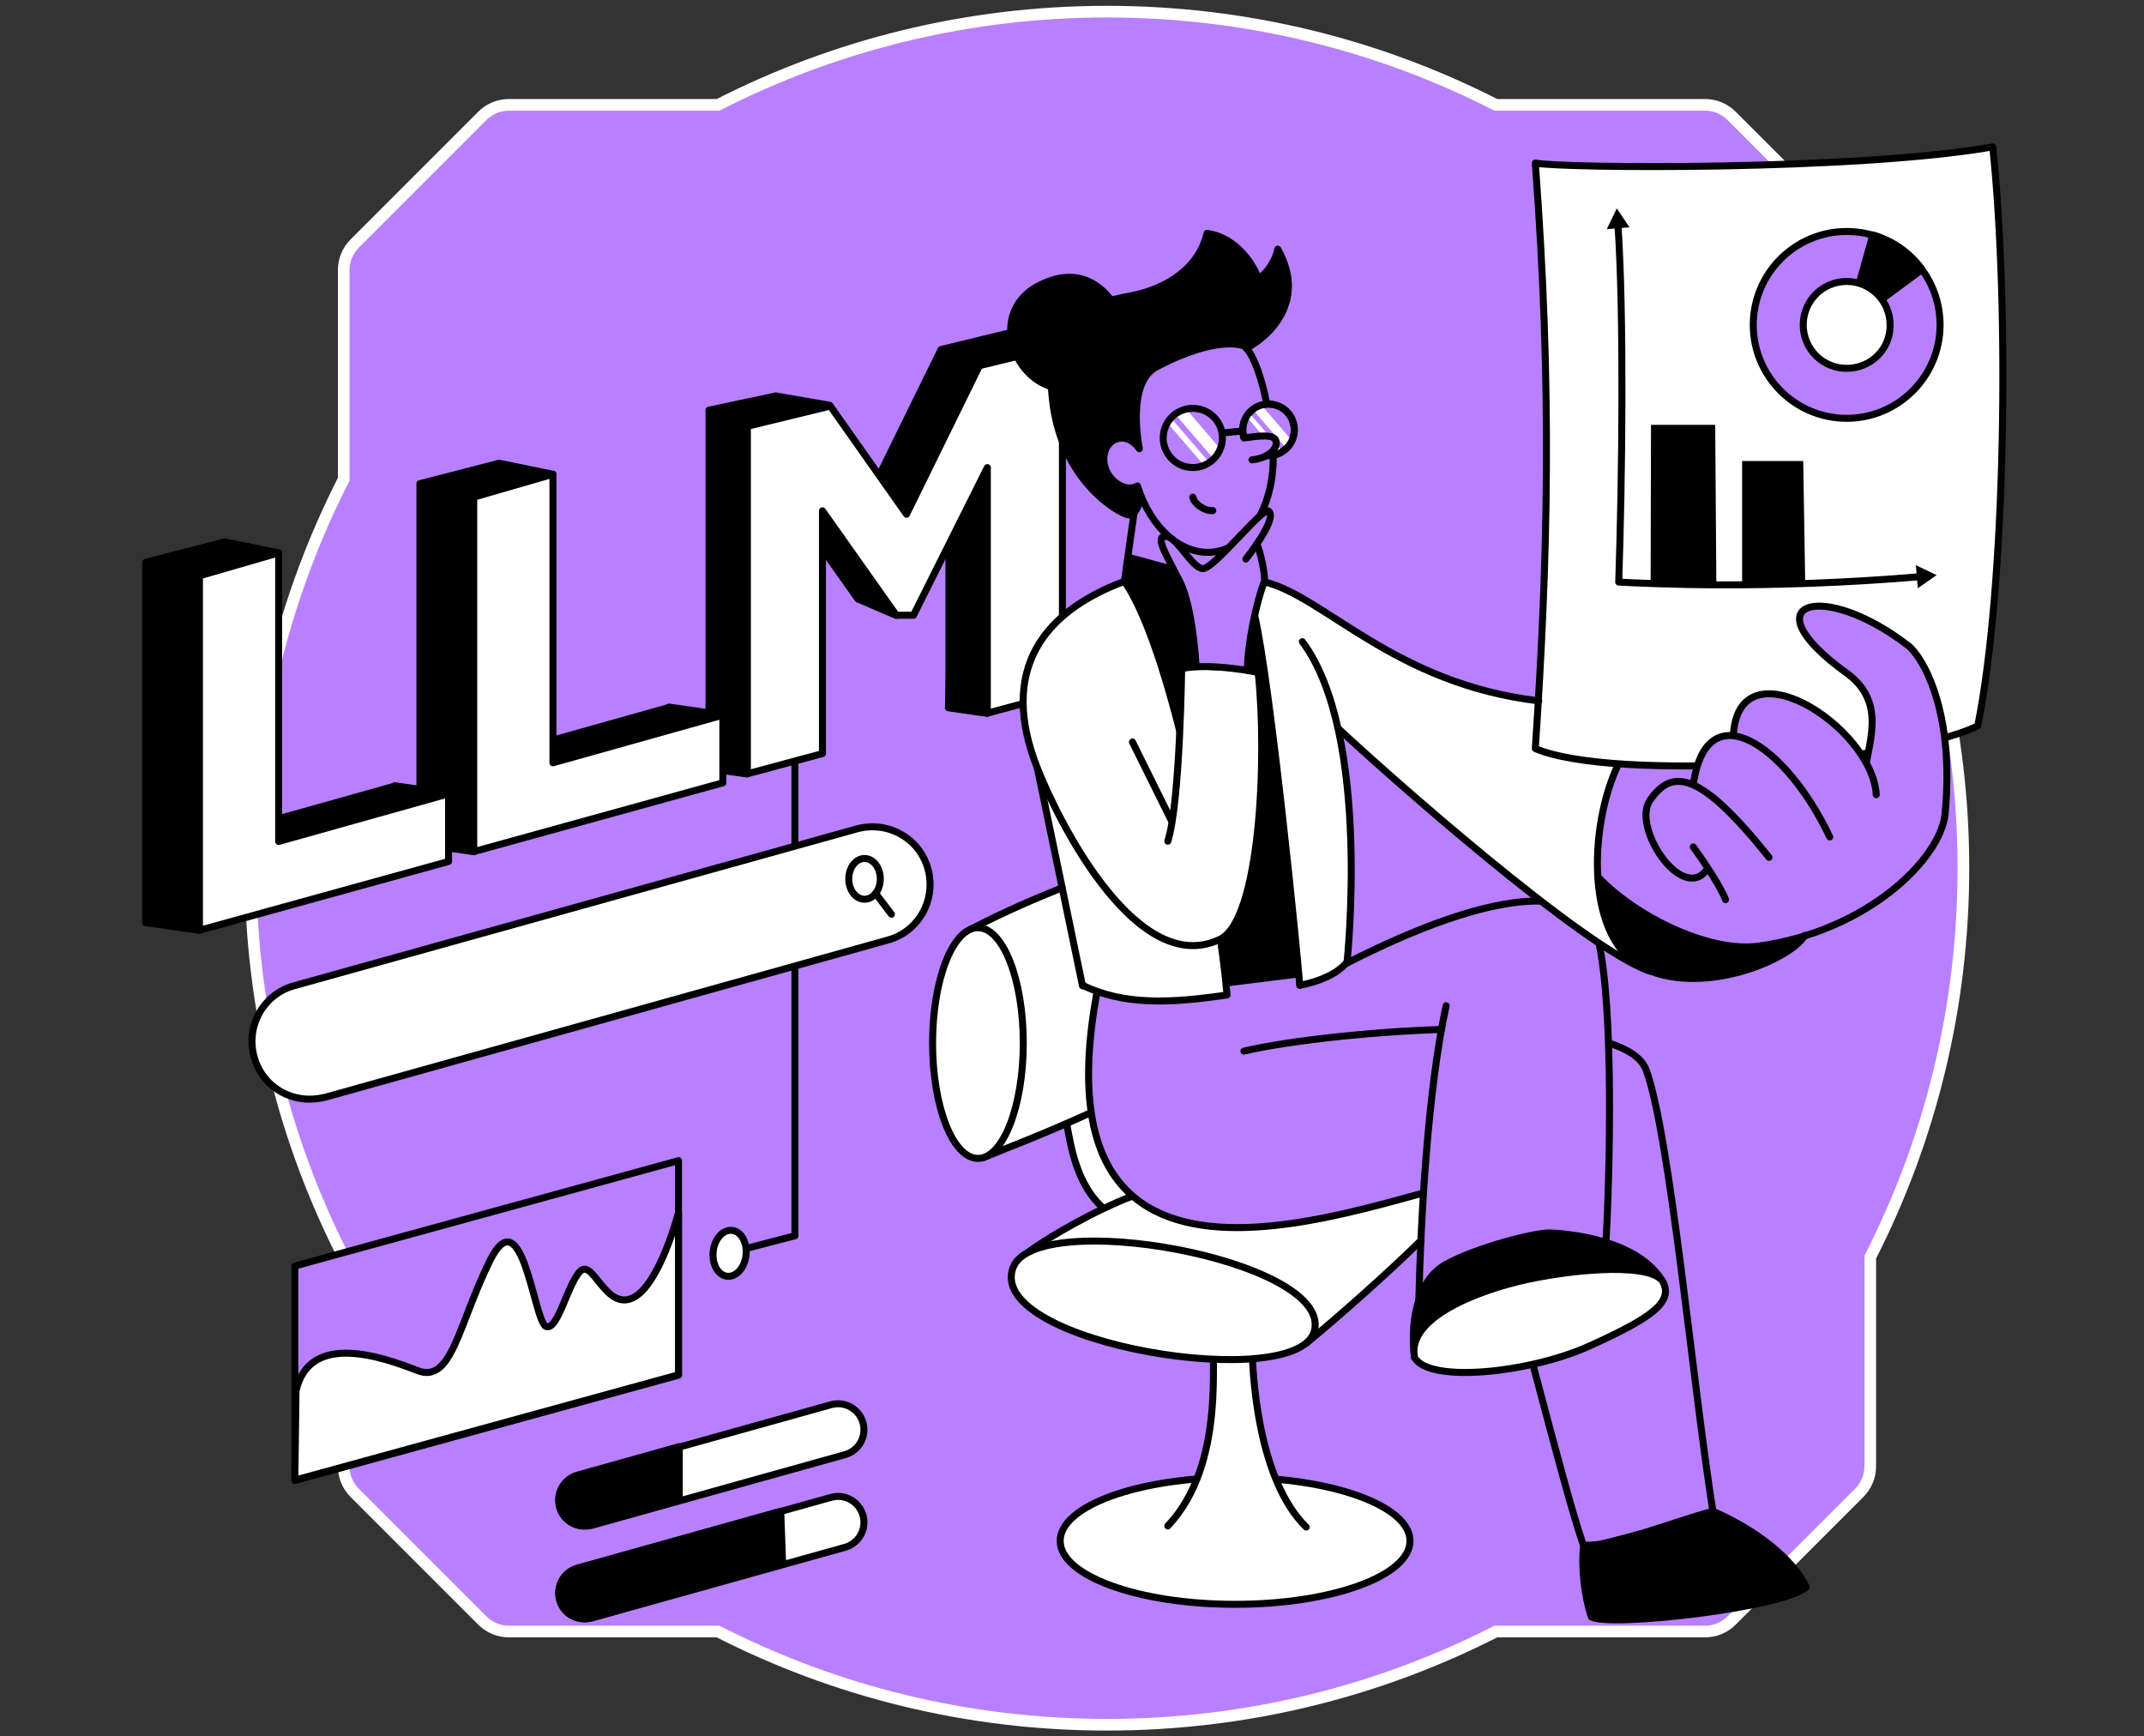 <svg width="368" height="298" viewBox="0 0 368 298" fill="none" xmlns="http://www.w3.org/2000/svg">
<rect x="0" y="0" width="368" height="298" fill="#333333" stroke="none"/>
<path d="M58.994 215.745V251.652C58.994 253.361 59.672 254.996 60.877 256.201L82.799 278.123C84.008 279.328 85.643 280.006 87.348 280.006H123.255C143.29 290.231 165.965 296 190 296C214.035 296 236.714 290.231 256.745 280.006H292.655C294.364 280.006 295.999 279.328 297.204 278.123L319.13 256.201C320.331 254.996 321.014 253.361 321.014 251.652V215.745C331.239 195.717 337.004 173.028 337.004 149C337.004 124.972 331.239 102.286 321.014 82.255V46.345C321.014 44.639 320.335 43.004 319.13 41.799L297.204 19.877C295.999 18.672 294.364 17.994 292.655 17.994H256.745C236.717 7.769 214.035 2 190 2C165.965 2 143.29 7.769 123.255 17.994H87.348C85.643 17.994 84.004 18.672 82.799 19.877L60.877 41.799C59.672 43.004 58.994 44.639 58.994 46.345V82.259C48.773 102.286 43 124.972 43 149C43 173.028 48.773 195.714 58.994 215.745Z" fill="#B880FF" stroke="white" stroke-width="2"/>
<path d="M189.429 207.378C184.876 203.485 183.755 196.689 183.095 192.797L189.956 187.32L199.721 207.576L189.429 207.378Z" fill="white" stroke="black" stroke-width="1.2" stroke-miterlimit="10" stroke-linecap="round" stroke-linejoin="round"/>
<path d="M177.024 218.791L179.268 212.985L196.752 203.814L251.25 202.23L247.819 210.544L239.638 216.878L223.803 230.799L196.356 225.521L177.024 218.791Z" fill="white"/>
<path d="M168.448 168.317L166.6 160.268L169.305 158.09L184.018 151.559L190.484 172.21L190.946 184.02L189.429 190.024L187.845 190.486L170.493 198.007L166.864 188.441L168.448 168.317Z" fill="white"/>
<path d="M274.277 174.783L276.058 174.255L275.398 167.789L273.551 159.08L271.044 156.375L266.161 154.594L259.564 154.924L254.021 156.045L239.572 161.258L229.477 166.47L220.966 167.526L208.694 168.911L190.616 169.307L190.286 175.113L208.166 185.67L258.178 181.909L274.277 174.783Z" fill="#B880FF"/>
<path d="M128.158 132.824L118.921 131.505L120.967 126.028L127.763 123.785L128.158 132.824Z" fill="black" stroke="black" stroke-width="1.2" stroke-miterlimit="10" stroke-linecap="round" stroke-linejoin="round"/>
<path d="M169.422 122.422L162.785 121.474L162.959 115.117L169.026 113.383L169.422 122.422Z" fill="black" stroke="black" stroke-width="1.2" stroke-miterlimit="10" stroke-linecap="round" stroke-linejoin="round"/>
<path d="M153.77 105.599L147.5 102.899L149.053 98.982L155.849 96.738L153.77 105.599Z" fill="black" stroke="black" stroke-width="1.2" stroke-miterlimit="10" stroke-linecap="round" stroke-linejoin="round"/>
<path d="M121.695 130.026L134.58 126.559V84.89L147.258 102.813H150.201L162.88 77.478V119.624L175.764 116.156V56.516L161.527 59.983L149.008 85.478L133.138 67.958L121.695 70.386V130.026Z" fill="black" stroke="black" stroke-width="1.2" stroke-linecap="round" stroke-linejoin="round"/>
<path d="M128.284 132.8L141.168 129.332V87.663L153.847 105.587H156.79L169.468 80.251V122.397L182.353 118.93V59.289L168.116 62.757L155.597 88.251L142.521 69.692L128.284 73.159V132.8Z" fill="white" stroke="black" stroke-width="1.2" stroke-linecap="round" stroke-linejoin="round"/>
<path d="M133.166 67.957L142.403 69.548L129 72.498L128.284 70.002L133.166 67.957Z" fill="black" stroke="black" stroke-width="1.2" stroke-miterlimit="10" stroke-linecap="round" stroke-linejoin="round"/>
<path d="M72.078 144.836V83.004L85.669 79.5V91.046V91.525V103.468V114.882V129.595L114.832 121.414V133.026L72.078 144.836Z" fill="black" stroke="black" stroke-width="1.2" stroke-miterlimit="10" stroke-linecap="round" stroke-linejoin="round"/>
<path d="M81.315 146.16L72.078 144.841L74.123 139.364L80.919 137.121L81.315 146.16Z" fill="black" stroke="black" stroke-width="1.2" stroke-miterlimit="10" stroke-linecap="round" stroke-linejoin="round"/>
<path d="M85.67 79.5L94.91 81.39L83.639 84.618L81 82.045L85.67 79.5Z" fill="black" stroke="black" stroke-width="1.2" stroke-miterlimit="10" stroke-linecap="round" stroke-linejoin="round"/>
<path d="M114.832 121.352L124.069 122.671L112.984 125.772L112.126 124.189L114.832 121.352Z" fill="black" stroke="black" stroke-width="1.2" stroke-miterlimit="10" stroke-linecap="round" stroke-linejoin="round"/>
<path d="M81.315 146.157V85.325L94.906 81.387V81.388V92.847V104.789V116.203V130.916L124.069 122.735V134.347L81.315 146.157Z" fill="white" stroke="black" stroke-width="1.2" stroke-miterlimit="10" stroke-linecap="round" stroke-linejoin="round"/>
<path d="M25 158.336V96.504L38.592 93V104.546V105.025V116.968V128.382V143.095L67.754 134.914V146.526L25 158.336Z" fill="black" stroke="black" stroke-width="1.2" stroke-miterlimit="10" stroke-linecap="round" stroke-linejoin="round"/>
<path d="M34.237 159.66L25 158.341L27.045 152.864L33.841 150.621L34.237 159.66Z" fill="black" stroke="black" stroke-width="1.2" stroke-miterlimit="10" stroke-linecap="round" stroke-linejoin="round"/>
<path d="M38.592 93L47.832 94.89L36.562 98.118L33.922 95.545L38.592 93Z" fill="black" stroke="black" stroke-width="1.2" stroke-miterlimit="10" stroke-linecap="round" stroke-linejoin="round"/>
<path d="M67.754 134.852L76.991 136.171L65.907 139.272L65.049 137.689L67.754 134.852Z" fill="black" stroke="black" stroke-width="1.2" stroke-miterlimit="10" stroke-linecap="round" stroke-linejoin="round"/>
<path d="M34.237 159.657V98.825L47.829 94.887V94.888V106.347V118.289V129.703V144.416L76.991 136.235V147.847L34.237 159.657Z" fill="white" stroke="black" stroke-width="1.2" stroke-miterlimit="10" stroke-linecap="round" stroke-linejoin="round"/>
<path d="M185.272 103.924L189.363 101.35L193.321 99.965L197.346 108.872L201.173 120.484L206.385 143.643L209.75 164.492L210.608 170.826L198.204 171.815L190.088 170.76L186.13 169.308L180.06 141.597L177.75 131.041L175.639 123.783L176.101 115.602L178.938 109.598L183.227 105.441L185.272 103.924Z" fill="white"/>
<path d="M211.993 275.335C228.573 275.335 242.014 270.461 242.014 264.449C242.014 258.437 228.573 253.562 211.993 253.562C195.414 253.562 181.973 258.437 181.973 264.449C181.973 270.461 195.414 275.335 211.993 275.335Z" fill="white" stroke="black" stroke-width="1.2" stroke-miterlimit="10" stroke-linecap="round" stroke-linejoin="round"/>
<path d="M224.199 262.075C215.952 254.025 214.83 235.881 214.896 229.481C214.962 223.081 208.958 224.731 208.364 228.558C207.704 232.384 210.607 251.122 200.447 261.877" fill="white"/>
<path d="M224.199 262.075C215.952 254.025 214.83 235.881 214.896 229.481C214.962 223.081 208.958 224.731 208.364 228.558C207.704 232.384 210.607 251.122 200.447 261.877" stroke="black" stroke-width="1.2" stroke-miterlimit="10" stroke-linecap="round" stroke-linejoin="round"/>
<path d="M187.251 190.949C178.806 194.776 173.66 196.689 168.777 198.669" stroke="black" stroke-width="1.2" stroke-miterlimit="10" stroke-linecap="round" stroke-linejoin="round"/>
<path d="M166.6 159.477C173.132 156.112 177.487 154.331 182.303 152.352" stroke="black" stroke-width="1.2" stroke-miterlimit="10" stroke-linecap="round" stroke-linejoin="round"/>
<path d="M188.307 170.164C176.299 234.757 241.948 202.823 254.352 202.559C260.092 221.297 268.207 254.946 271.77 265.173C276.454 265.569 286.153 261.478 294.005 259.367C290.508 237.264 286.615 194.444 282.524 183.558C278.368 172.671 228.422 176.894 213.511 180.391" fill="#B880FF"/>
<path d="M188.307 170.164C176.299 234.757 241.948 202.823 254.352 202.559C260.092 221.297 268.207 254.946 271.77 265.173C276.454 265.569 286.153 261.478 294.005 259.367C290.508 237.264 286.615 194.444 282.524 183.558C278.368 172.671 228.422 176.894 213.511 180.391" stroke="black" stroke-width="1.2" stroke-miterlimit="10" stroke-linecap="round" stroke-linejoin="round"/>
<path d="M175.309 215.756C179.928 212.193 188.307 207.575 194.377 205.266" stroke="black" stroke-width="1.2" stroke-miterlimit="10" stroke-linecap="round" stroke-linejoin="round"/>
<path d="M246.236 231.065L243.663 217.869L244.587 201.441L246.962 180.921L248.018 173.862L270.78 171.816L276.256 173.268L277.312 188.443L277.246 203.024L269.065 211.733L246.236 231.065Z" fill="#B880FF"/>
<path d="M231.193 165.284C255.605 152.814 271.902 151.164 274.277 161.061C277.114 173.003 276.256 202.562 275.662 213.052" stroke="black" stroke-width="1.2" stroke-miterlimit="10" stroke-linecap="round" stroke-linejoin="round"/>
<path d="M116.456 236.011L50.61 254.089V217.273L116.456 199.195V236.011Z" fill="#B880FF" stroke="black" stroke-width="1.2" stroke-miterlimit="10" stroke-linecap="round" stroke-linejoin="round"/>
<path d="M50.808 238.716C53.117 228.423 65.719 232.909 71.657 235.219C77.595 237.528 78.651 227.301 84.127 216.283C89.669 205.265 91.648 226.707 93.694 227.631C95.739 228.555 97.455 220.176 99.632 218.13C101.809 216.085 103.986 224.926 108.605 222.749C113.223 220.572 116.456 208.102 116.456 208.102V235.944L50.61 254.023L50.808 238.716Z" fill="white" stroke="black" stroke-width="1.2" stroke-miterlimit="10" stroke-linecap="round" stroke-linejoin="round"/>
<path d="M211.465 60.706L213.643 59.386C213.643 59.386 216.744 56.087 216.876 52.657C217.073 46.85 212.521 40.715 207.177 40.055C205.527 46.982 198.797 49.819 194.509 50.677C183.029 52.92 179.202 55.098 180.653 68.689C182.171 82.281 191.672 87.889 193.585 88.351C195.498 88.813 196.422 83.732 195.498 82.281C194.575 80.829 211.465 60.706 211.465 60.706Z" fill="black" stroke="black" stroke-width="1.2" stroke-miterlimit="10" stroke-linecap="round" stroke-linejoin="round"/>
<path d="M195.564 77.005C194.575 75.554 192.991 74.828 191.606 75.356C189.824 75.95 188.967 78.259 189.758 80.436C190.484 82.614 192.991 84.263 194.773 83.603C194.905 83.537 195.103 83.471 195.235 83.405C197.478 90.531 202.69 95.281 208.166 94.754C214.83 94.028 219.449 85.583 218.393 75.752C217.535 67.703 215.754 61.633 213.709 59.455C213.709 59.455 209.486 57.212 198.533 62.952C193.189 65.657 195.564 77.005 195.564 77.005Z" fill="#B880FF" stroke="black" stroke-width="1.2" stroke-miterlimit="10" stroke-linecap="round" stroke-linejoin="round"/>
<path d="M217.733 78.193C220.174 78.193 222.154 76.213 222.154 73.772C222.154 71.331 220.174 69.352 217.733 69.352C215.292 69.352 213.312 71.331 213.312 73.772C213.312 76.213 215.292 78.193 217.733 78.193Z" fill="#B880FF" stroke="black" stroke-width="1.2" stroke-miterlimit="10" stroke-linecap="round" stroke-linejoin="round"/>
<path d="M216.545 69.551L221.692 75.555C221.494 76.083 221.164 76.544 220.768 76.94L215.028 70.276C215.49 69.947 216.018 69.683 216.545 69.551Z" fill="white"/>
<path d="M200.381 72.584C200.579 72.254 200.777 71.99 200.975 71.727L207.507 79.314C207.243 79.512 206.913 79.644 206.583 79.776L200.381 72.584Z" fill="white"/>
<path d="M203.614 70.211L209.42 77.007C209.156 77.666 208.76 78.26 208.298 78.722L201.7 71.069C202.294 70.673 202.954 70.343 203.614 70.211Z" fill="white"/>
<path d="M213.973 71.531C214.105 71.267 214.303 71.069 214.434 70.871L220.109 77.469C219.845 77.601 219.647 77.733 219.383 77.865" fill="white"/>
<path d="M217.733 78.193C220.174 78.193 222.154 76.213 222.154 73.772C222.154 71.331 220.174 69.352 217.733 69.352C215.292 69.352 213.312 71.331 213.312 73.772C213.312 76.213 215.292 78.193 217.733 78.193Z" stroke="black" stroke-width="1.2" stroke-miterlimit="10" stroke-linecap="round" stroke-linejoin="round"/>
<path d="M204.736 80.239C207.541 80.239 209.816 77.964 209.816 75.159C209.816 72.353 207.541 70.078 204.736 70.078C201.93 70.078 199.655 72.353 199.655 75.159C199.655 77.964 201.93 80.239 204.736 80.239Z" stroke="black" stroke-width="1.2" stroke-miterlimit="10" stroke-linecap="round" stroke-linejoin="round"/>
<path d="M213.313 73.969L209.75 74.299" stroke="black" stroke-width="1.2" stroke-miterlimit="10" stroke-linecap="round" stroke-linejoin="round"/>
<path d="M215.952 76.61L214.764 74.961L211.993 75.489L213.511 78.26L215.952 76.61Z" fill="#B880FF"/>
<path d="M214.896 78.918C217.535 78.655 219.185 77.137 219.053 75.883C218.921 74.366 216.084 74.828 213.511 75.158" fill="#B880FF"/>
<path d="M214.896 78.918C217.535 78.655 219.185 77.137 219.053 75.883C218.921 74.366 216.084 74.828 213.511 75.158" stroke="black" stroke-width="1.2" stroke-miterlimit="10" stroke-linecap="round" stroke-linejoin="round"/>
<path d="M194.377 127.344L201.173 141.067" stroke="black" stroke-width="1.2" stroke-miterlimit="10" stroke-linecap="round" stroke-linejoin="round"/>
<path d="M185.8 169.177L178.08 131.965" stroke="black" stroke-width="1.2" stroke-miterlimit="10" stroke-linecap="round" stroke-linejoin="round"/>
<path d="M203.746 103.395C203.746 103.395 197.742 105.968 192.992 99.766L195.037 85.316" stroke="black" stroke-width="1.2" stroke-miterlimit="10" stroke-linecap="round" stroke-linejoin="round"/>
<path d="M192.53 54.704C192.53 54.704 188.505 43.817 178.41 48.964C168.316 54.11 175.309 68.889 184.942 66.448C194.575 64.007 192.53 54.704 192.53 54.704Z" fill="black" stroke="black" stroke-width="1.2" stroke-miterlimit="10" stroke-linecap="round" stroke-linejoin="round"/>
<path d="M294.004 259.367C301.79 262.732 307.728 267.68 310.037 272.365C306.342 275.862 276.586 279.293 273.155 277.511C271.902 273.816 271.374 268.736 271.836 265.173" fill="black"/>
<path d="M294.004 259.367C301.79 262.732 307.728 267.68 310.037 272.365C306.342 275.862 276.586 279.293 273.155 277.511C271.902 273.816 271.374 268.736 271.836 265.173" stroke="black" stroke-width="1.2" stroke-miterlimit="10" stroke-linecap="round" stroke-linejoin="round"/>
<path d="M242.805 232.976C242.08 227.697 242.937 219.912 248.15 217.009C253.362 214.106 263.589 211.467 266.162 211.598C268.735 211.73 281.205 212.588 285.493 220.11" fill="black"/>
<path d="M242.805 232.976C242.08 227.697 242.937 219.912 248.15 217.009C253.362 214.106 263.589 211.467 266.162 211.598C268.735 211.73 281.205 212.588 285.493 220.11" stroke="black" stroke-width="1.2" stroke-miterlimit="10" stroke-linecap="round" stroke-linejoin="round"/>
<path d="M242.805 232.975C245.15 237.385 262.4 235.721 272.89 230.97C283.381 226.22 287.143 223.54 285.493 220.109C283.844 216.744 271.11 217.668 262.203 219.581C253.626 221.429 241.354 226.179 242.805 232.975Z" fill="white" stroke="black" stroke-width="1.2" stroke-miterlimit="10" stroke-linecap="round" stroke-linejoin="round"/>
<path d="M192.991 99.766C201.767 112.368 209.486 156.639 210.608 170.758C201.173 172.144 192.991 172.606 185.866 169.109" stroke="black" stroke-width="1.2" stroke-miterlimit="10" stroke-linecap="round" stroke-linejoin="round"/>
<path d="M196.224 105.968L199.721 115.073L206.187 142.454L210.212 167.196L210.41 169.307L223.144 167.724L218.063 124.046L214.566 100.69L193.651 95.016L193.255 99.832L194.773 102.207L196.224 105.968Z" fill="black"/>
<path d="M204.735 85.316C204.933 86.438 206.781 87.758 208.166 87.626" stroke="black" stroke-width="1.2" stroke-miterlimit="10" stroke-linecap="round" stroke-linejoin="round"/>
<path d="M210.41 50.019C214.632 49.821 218.459 46.786 219.317 42.762C224.133 51.273 218.393 57.409 213.907 59.784" fill="black"/>
<path d="M210.41 50.019C214.632 49.821 218.459 46.786 219.317 42.762C224.133 51.273 218.393 57.409 213.907 59.784" stroke="black" stroke-width="1.2" stroke-miterlimit="10" stroke-linecap="round" stroke-linejoin="round"/>
<path d="M200.447 154.791L206.385 162.313L210.014 160.861L213.511 155.451L216.216 138.099L215.952 115.402L202.822 114.742L201.898 134.998L200.447 154.791Z" fill="white"/>
<path d="M248.216 172.605C245.049 187.187 243.861 209.092 243.531 223.145" stroke="black" stroke-width="1.2" stroke-miterlimit="10" stroke-linecap="round" stroke-linejoin="round"/>
<path d="M167.854 198.802C172.154 198.802 175.639 189.94 175.639 179.008C175.639 168.077 172.154 159.215 167.854 159.215C163.554 159.215 160.068 168.077 160.068 179.008C160.068 189.94 163.554 198.802 167.854 198.802Z" fill="white" stroke="black" stroke-width="1.2" stroke-miterlimit="10" stroke-linecap="round" stroke-linejoin="round"/>
<path d="M125.214 215.001L136.441 212.084V131.027" stroke="black" stroke-width="1.2" stroke-miterlimit="10" stroke-linecap="round" stroke-linejoin="round"/>
<path d="M215.952 115.403C217.535 130.116 216.282 157.893 209.42 161.192C195.433 167.921 182.039 141.86 178.08 131.897C171.35 114.941 179.07 104.978 192.991 99.766" stroke="black" stroke-width="1.2" stroke-miterlimit="10" stroke-linecap="round" stroke-linejoin="round"/>
<path d="M173.858 217.606C169.173 230.669 223.342 239.378 225.651 228.228C228.224 216.154 177.685 207.115 173.858 217.606Z" fill="white" stroke="black" stroke-width="1.2" stroke-miterlimit="10" stroke-linecap="round" stroke-linejoin="round"/>
<path d="M224.199 230.538C229.741 225.985 238.319 218.398 243.927 212.855Z" fill="white"/>
<path d="M224.199 230.538C229.741 225.985 238.319 218.398 243.927 212.855" stroke="black" stroke-width="1.2" stroke-miterlimit="10" stroke-linecap="round" stroke-linejoin="round"/>
<path d="M53.117 188.64C48.763 188.64 44.804 185.803 43.616 181.382C42.165 176.104 45.2 170.628 50.478 169.176L147.07 142.257C152.349 140.805 157.825 143.84 159.276 149.119C160.728 154.397 157.693 159.873 152.415 161.325L55.822 188.31C54.899 188.508 54.041 188.64 53.117 188.64Z" fill="white" stroke="black" stroke-width="1.2" stroke-miterlimit="10" stroke-linecap="round" stroke-linejoin="round"/>
<path d="M148.39 154.33C149.884 154.33 151.095 152.764 151.095 150.833C151.095 148.902 149.884 147.336 148.39 147.336C146.896 147.336 145.685 148.902 145.685 150.833C145.685 152.764 146.896 154.33 148.39 154.33Z" stroke="black" stroke-width="1.2" stroke-miterlimit="10" stroke-linecap="round" stroke-linejoin="round"/>
<path d="M150.304 153.34L153.009 156.903" stroke="black" stroke-width="1.2" stroke-miterlimit="10" stroke-linecap="round" stroke-linejoin="round"/>
<path d="M124.82 219.033C126.378 219.196 127.826 217.565 128.053 215.39C128.28 213.216 127.201 211.321 125.643 211.158C124.085 210.995 122.637 212.626 122.41 214.801C122.183 216.975 123.262 218.87 124.82 219.033Z" fill="white" stroke="black" stroke-width="1.2" stroke-miterlimit="10" stroke-linecap="round" stroke-linejoin="round"/>
<path d="M100.358 277.826C98.378 277.826 96.597 276.506 96.069 274.593C95.409 272.218 96.795 269.777 99.17 269.117L142.65 256.977C145.025 256.317 147.466 257.703 148.126 260.078C148.786 262.453 147.4 264.894 145.025 265.554L101.545 277.694C101.149 277.76 100.754 277.826 100.358 277.826Z" fill="white" stroke="black" stroke-width="1.2" stroke-miterlimit="10" stroke-linecap="round" stroke-linejoin="round"/>
<path d="M100.358 261.924C98.378 261.924 96.597 260.604 96.069 258.691C95.409 256.316 96.795 253.874 99.17 253.215L142.65 241.075C145.025 240.415 147.466 241.8 148.126 244.176C148.786 246.551 147.4 248.992 145.025 249.652L101.545 261.792C101.149 261.858 100.754 261.924 100.358 261.924Z" fill="white" stroke="black" stroke-width="1.2" stroke-miterlimit="10" stroke-linecap="round" stroke-linejoin="round"/>
<path d="M134.007 259.352L99.17 269.116C96.795 269.776 95.409 272.217 96.069 274.593C96.597 276.572 98.378 277.826 100.358 277.826C100.754 277.826 101.149 277.76 101.545 277.628L134.337 268.457L134.007 259.352Z" fill="black" stroke="black" stroke-width="1.2" stroke-miterlimit="10" stroke-linecap="round" stroke-linejoin="round"/>
<path d="M116.588 248.266L99.17 253.148C96.795 253.808 95.409 256.249 96.069 258.624C96.597 260.604 98.378 261.857 100.358 261.857C100.754 261.857 101.149 261.791 101.545 261.659L116.588 257.437V248.266Z" fill="black" stroke="black" stroke-width="1.2" stroke-miterlimit="10" stroke-linecap="round" stroke-linejoin="round"/>
<path d="M232.117 144.896L231.787 152.55L230.797 160.401L231.193 164.492L230.203 166.207L225.717 168.516L223.539 169.308L222.088 160.731L218.327 126.488L215.292 107.618L215.952 103.066L217.337 99.965L220.57 101.152L226.706 104.253L233.568 108.938L239.176 112.237L256.594 119.297L268.932 120.88L280.281 125.564L276.85 133.548L274.673 141.663L274.211 147.997L275.53 158.752L279.027 164.492L274.277 162.249L260.883 152.088L241.09 135.395L229.547 124.867L231.193 135.395L232.117 144.896Z" fill="white"/>
<path d="M223.54 110.125C235.441 126.08 231.193 165.283 231.193 165.283Z" fill="white"/>
<path d="M223.54 110.125C235.441 126.08 231.193 165.283 231.193 165.283" stroke="black" stroke-width="1.2" stroke-miterlimit="10" stroke-linecap="round" stroke-linejoin="round"/>
<path d="M215.292 105.375C217.997 116.525 222.945 165.943 223.077 169.11C226.442 168.45 229.411 167.197 231.127 165.217" stroke="black" stroke-width="1.2" stroke-miterlimit="10" stroke-linecap="round" stroke-linejoin="round"/>
<path d="M263.522 27.982C266.426 66.711 265.7 95.874 263.522 128.467C276.718 134.141 326.202 131.106 339.464 124.574C344.28 100.624 344.94 52.724 342.037 25.211C318.68 29.302 268.009 28.906 263.522 27.982Z" fill="white" stroke="black" stroke-width="1.2" stroke-miterlimit="10" stroke-linecap="round" stroke-linejoin="round"/>
<path d="M294.4 72.914H283.382L283.316 100.031L294.598 100.295L294.4 72.914Z" fill="black"/>
<path d="M309.51 79.117H299.019V100.032L309.84 99.636L309.51 79.117Z" fill="black"/>
<path d="M277.708 38.602C278.764 54.239 278.434 82.345 277.84 99.896C282.92 100.159 302.978 101.215 329.567 98.972" stroke="black" stroke-width="1.2" stroke-linecap="round" stroke-linejoin="round"/>
<path d="M275.794 39.328L277.51 35.766L279.687 38.999L275.794 39.328Z" fill="black"/>
<path d="M329.171 100.951L332.404 98.708L328.841 96.992L329.171 100.951Z" fill="black"/>
<path d="M316.965 39.727C308.124 39.727 300.932 46.918 300.932 55.759C300.932 64.6 308.124 71.792 316.965 71.792C325.806 71.792 332.998 64.6 332.998 55.759C332.998 46.918 325.872 39.727 316.965 39.727ZM316.965 63.215C312.808 63.215 309.509 59.85 309.509 55.759C309.509 51.603 312.874 48.304 316.965 48.304C321.122 48.304 324.42 51.669 324.42 55.759C324.486 59.916 321.122 63.215 316.965 63.215Z" fill="#B880FF" stroke="black" stroke-width="1.2" stroke-miterlimit="10" stroke-linecap="round" stroke-linejoin="round"/>
<path d="M321.451 40.32L319.142 48.568C320.726 49.029 322.111 50.019 323.035 51.339L329.897 46.258C327.851 43.421 324.882 41.31 321.451 40.32Z" fill="black" stroke="black" stroke-width="1.2" stroke-miterlimit="10" stroke-linecap="round" stroke-linejoin="round"/>
<path d="M319.142 142.455L316.965 127.742L306.606 124.641L299.811 134.142L310.697 147.205L319.142 142.455Z" fill="#B880FF"/>
<path d="M274.277 150.503C281.073 157.629 293.675 163.501 301.79 162.379C320.66 159.806 333.13 147.27 333.855 139.683C335.571 121.869 329.897 112.698 327.587 110.85C312.808 99.436 300.008 103.263 316.899 115.469C324.223 120.747 320.396 127.939 319.868 133.943" fill="#B880FF"/>
<path d="M274.277 150.503C281.073 157.629 293.675 163.501 301.79 162.379C320.66 159.806 333.13 147.27 333.855 139.683C335.571 121.869 329.897 112.698 327.587 110.85C312.808 99.436 300.008 103.263 316.899 115.469C324.223 120.747 320.396 127.939 319.868 133.943" stroke="black" stroke-width="1.2" stroke-miterlimit="10" stroke-linecap="round" stroke-linejoin="round"/>
<path d="M322.045 136.385C321.319 124.575 298.227 109.994 297.501 126.423Z" fill="#B880FF"/>
<path d="M322.045 136.385C321.319 124.575 298.227 109.994 297.501 126.423" stroke="black" stroke-width="1.2" stroke-miterlimit="10" stroke-linecap="round" stroke-linejoin="round"/>
<path d="M314.062 143.642C306.54 127.741 292.883 118.57 290.64 134.669Z" fill="#B880FF"/>
<path d="M314.062 143.642C306.54 127.741 292.883 118.57 290.64 134.669" stroke="black" stroke-width="1.2" stroke-miterlimit="10" stroke-linecap="round" stroke-linejoin="round"/>
<path d="M303.637 147.14C291.827 132.361 287.01 131.767 283.184 137.376C280.083 141.928 288.528 154.728 292.817 149.45" fill="#B880FF"/>
<path d="M303.637 147.14C291.827 132.361 287.01 131.767 283.184 137.376C280.083 141.928 288.528 154.728 292.817 149.45" stroke="black" stroke-width="1.2" stroke-miterlimit="10" stroke-linecap="round" stroke-linejoin="round"/>
<path d="M290.64 145.355C293.081 148.72 295.522 152.613 296.182 154.395Z" fill="#B880FF"/>
<path d="M290.64 145.355C293.081 148.72 295.522 152.613 296.182 154.395" stroke="black" stroke-width="1.2" stroke-miterlimit="10" stroke-linecap="round" stroke-linejoin="round"/>
<path d="M277.708 131.305C272.759 141.663 271.902 161.589 282.524 166.339C292.685 170.892 307.398 164.624 309.773 160.533" stroke="black" stroke-width="1.2" stroke-miterlimit="10" stroke-linecap="round" stroke-linejoin="round"/>
<path d="M216.941 99.832C227.366 102.339 239.242 117.316 264.116 120.285" stroke="black" stroke-width="1.2" stroke-miterlimit="10" stroke-linecap="round" stroke-linejoin="round"/>
<path d="M283.184 166.668C271.836 162.841 237.374 132.231 229.72 125.039" stroke="black" stroke-width="1.2" stroke-miterlimit="10" stroke-linecap="round" stroke-linejoin="round"/>
<path d="M205.264 113.821L214.039 115.074L215.226 106.167L217.338 99.965L215.292 92.18L206.187 102.67L205.264 113.821Z" fill="#B880FF"/>
<path d="M205.264 113.819C205.264 113.819 204.736 104.186 202.493 99.766C200.249 95.345 198.072 91.914 200.117 92.046C202.097 92.178 204.538 97.456 206.451 97.588C208.365 97.654 216.744 86.966 217.734 87.692C219.449 88.945 213.841 95.939 213.841 95.939" fill="#B880FF"/>
<path d="M205.264 113.819C205.264 113.819 204.736 104.186 202.493 99.766C200.249 95.345 198.072 91.914 200.117 92.046C202.097 92.178 204.538 97.456 206.451 97.588C208.365 97.654 216.744 86.966 217.734 87.692C219.449 88.945 213.841 95.939 213.841 95.939" stroke="black" stroke-width="1.2" stroke-miterlimit="10" stroke-linecap="round" stroke-linejoin="round"/>
<path d="M215.688 93.367C216.348 94.423 217.272 99.173 217.008 99.833C215.688 103.132 214.105 110.588 214.105 115.008" fill="#B880FF"/>
<path d="M215.688 93.367C216.348 94.423 217.272 99.173 217.008 99.833C215.688 103.132 214.105 110.588 214.105 115.008" stroke="black" stroke-width="1.2" stroke-miterlimit="10" stroke-linecap="round" stroke-linejoin="round"/>
<path d="M215.952 115.405C215.952 115.405 207.968 113.69 202.822 114.746C202.822 114.746 202.558 137.706 200.447 144.37" stroke="black" stroke-width="1.2" stroke-miterlimit="10" stroke-linecap="round" stroke-linejoin="round"/>
<path d="M274.739 150.965L281.073 155.979L288.99 160.136L296.71 162.247L300.998 162.379L307.926 161.06L309.773 160.862L306.54 163.699L301.724 166.14L297.501 167.393L292.487 167.921L285.295 167.328L280.875 165.48L277.84 162.907L276.19 159.476L274.739 153.538V150.965Z" fill="black"/>
</svg>

